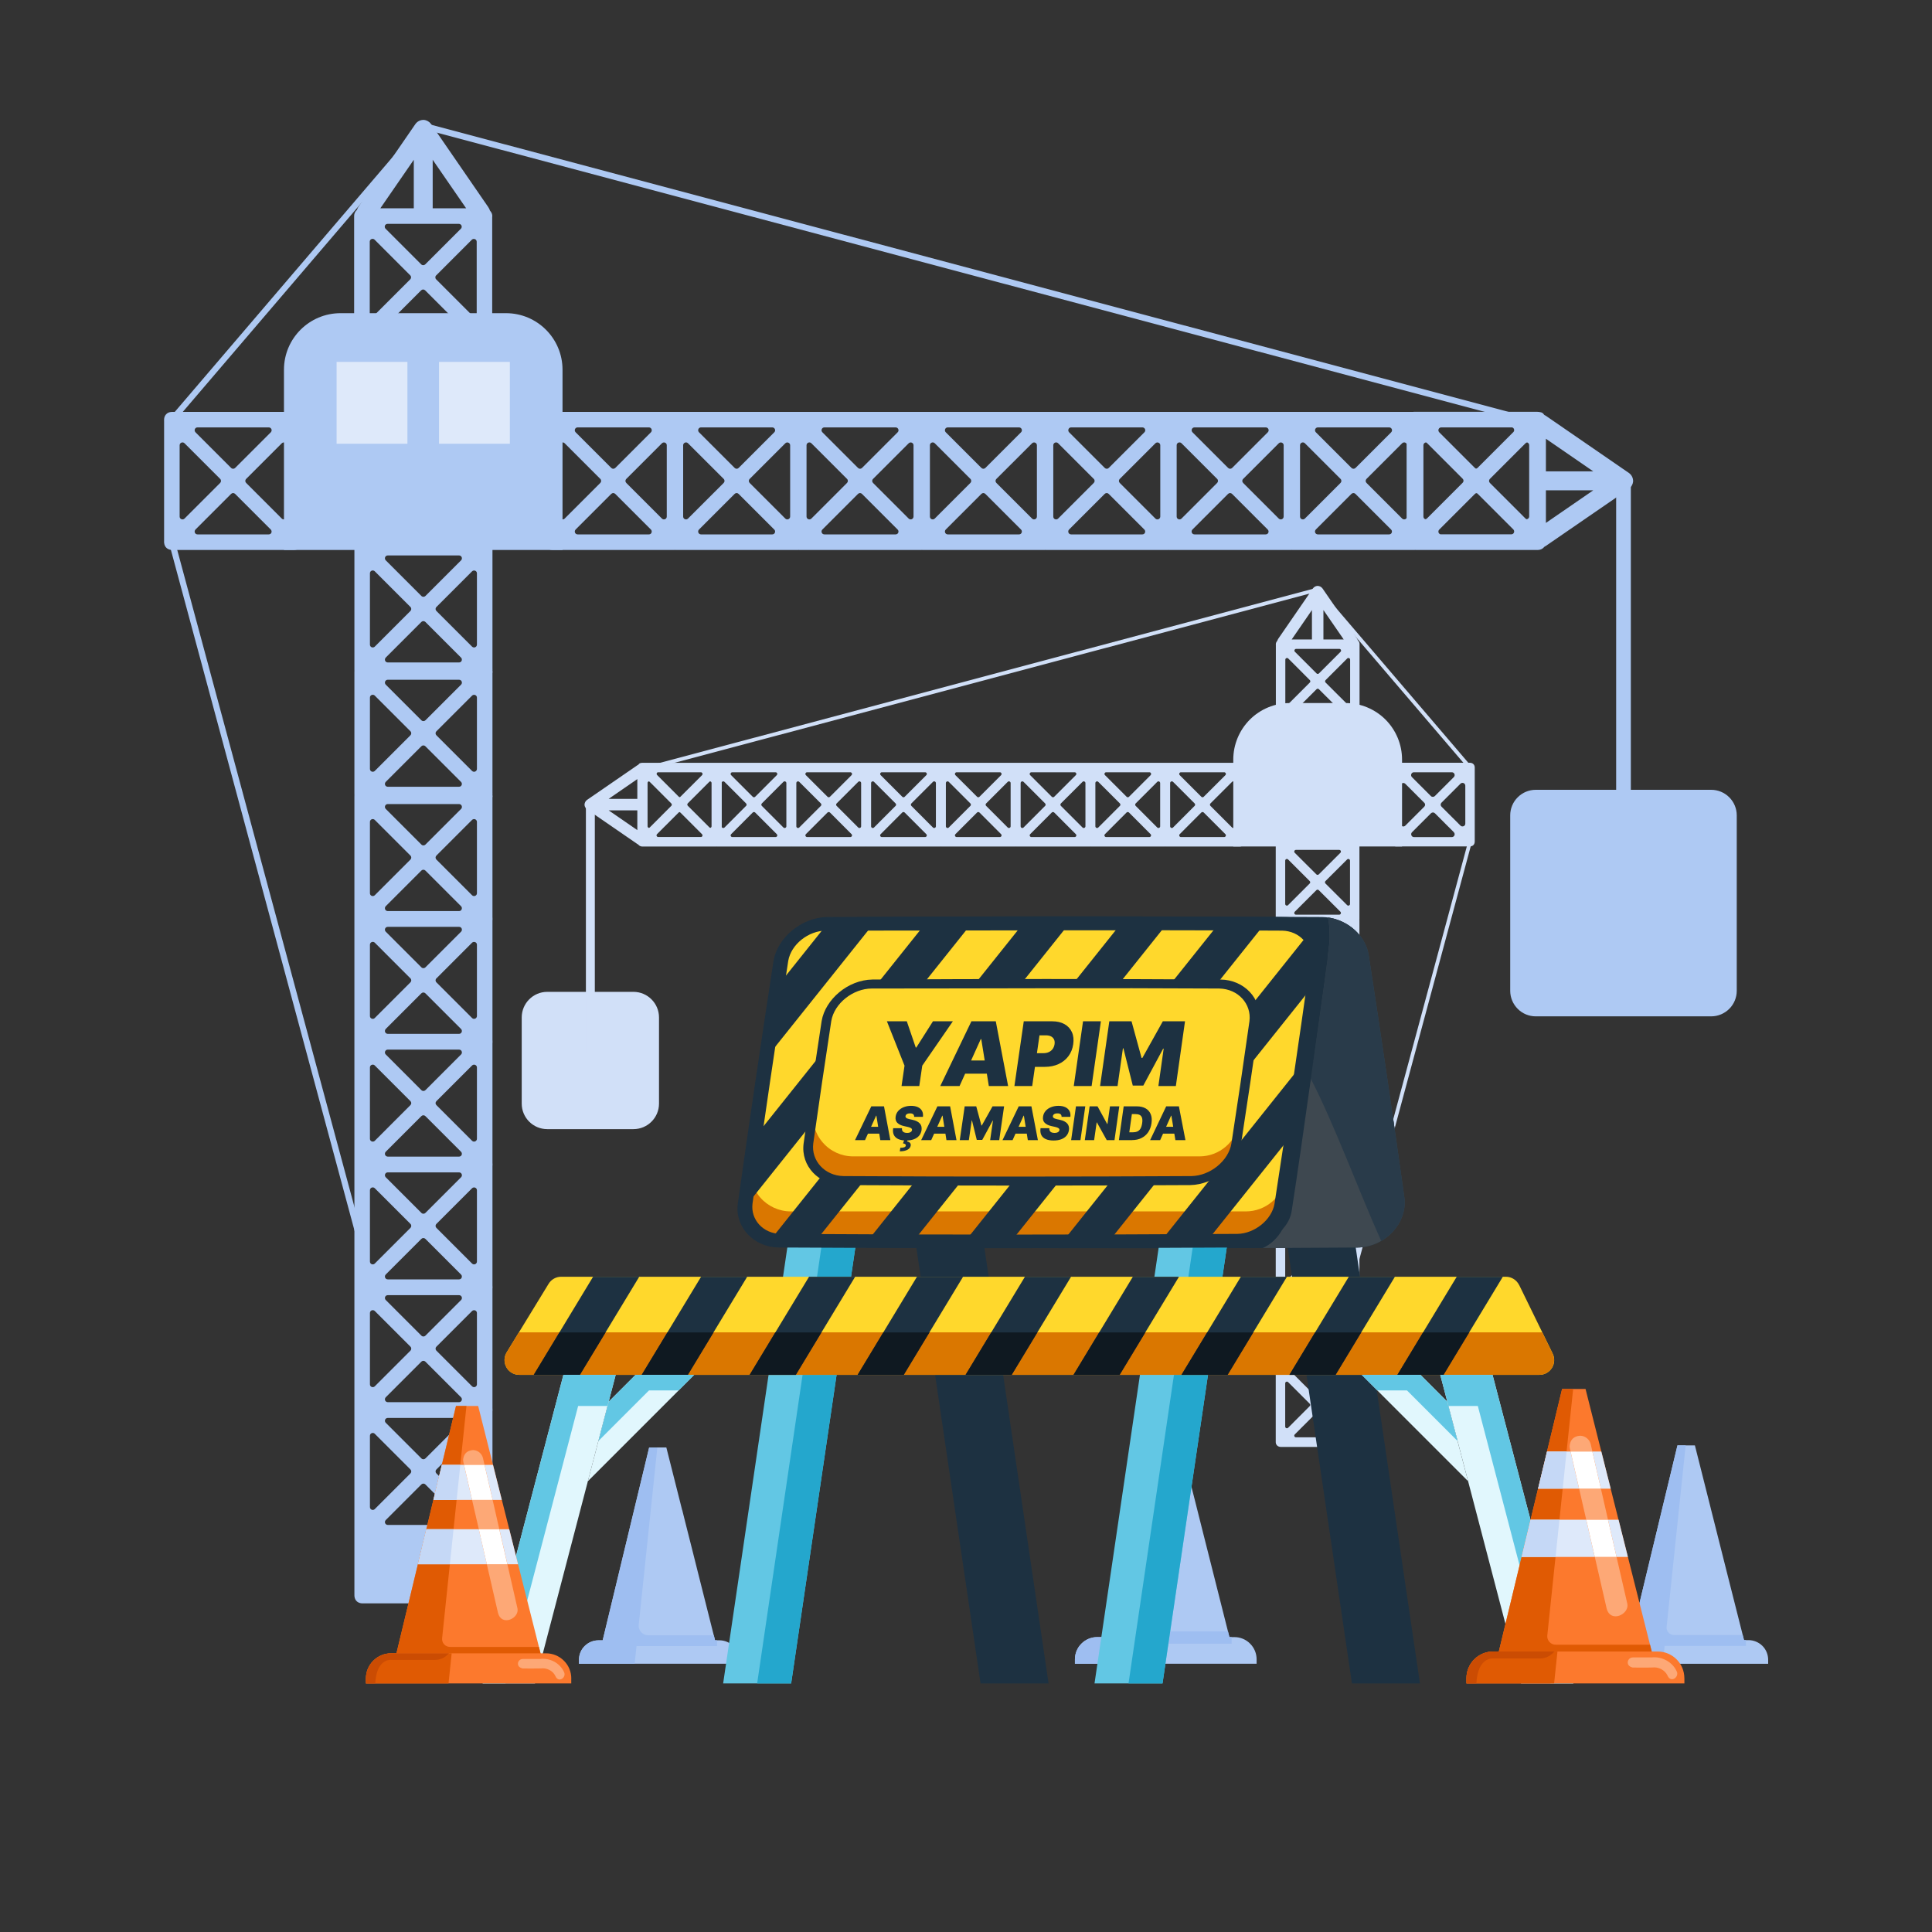 <?xml version="1.0" encoding="UTF-8"?><svg id="Objects" xmlns="http://www.w3.org/2000/svg" viewBox="0 0 500 500"><rect x="0" y="0" width="500" height="500" fill="#333333" stroke="none"/><defs><style>.cls-1{fill:#fff;}.cls-1,.cls-2,.cls-3,.cls-4,.cls-5,.cls-6,.cls-7,.cls-8,.cls-9,.cls-10,.cls-11,.cls-12,.cls-13,.cls-14,.cls-15,.cls-16,.cls-17,.cls-18,.cls-19,.cls-20{stroke-width:0px;}.cls-1,.cls-2,.cls-3,.cls-4,.cls-6,.cls-7,.cls-8,.cls-9,.cls-10,.cls-11,.cls-12,.cls-13,.cls-14,.cls-15,.cls-16,.cls-17,.cls-18,.cls-19,.cls-20{fill-rule:evenodd;}.cls-2{fill:#62c7e4;}.cls-3{fill:#e05a03;}.cls-4,.cls-5{fill:#1d3141;}.cls-6{fill:#0f1921;}.cls-7{fill:#3e4850;}.cls-8{fill:#d1e0f8;}.cls-9{fill:#293b4a;}.cls-10{fill:#aec9f3;}.cls-11{fill:#9ebef1;}.cls-12{fill:#c5d8f6;}.cls-13{fill:#cb4c03;}.cls-14{fill:#da7700;}.cls-15{fill:#e1f7fd;}.cls-16{fill:#24a7cd;}.cls-17{fill:#fc792d;}.cls-18{fill:#dee9fa;}.cls-19{fill:#fda876;}.cls-20{fill:#ffd82c;}</style></defs><path class="cls-10" d="M75.91,106.6h.43c1.04.13,1.11.39,1.38.71.4.47.58,1.04.48,1.62v30.95c.01.15,0,.29,0,.45,0,.06-.01.13-.01.18-.02.32-.07.41-.15.58-.3.73-1.05,1.21-1.85,1.24h-31.71c-1.04-.05-1.88-.64-2-1.85-.02-.14-.03-.27-.01-.41v-31.03c-.02-.14,0-.27,0-.43,0-.51.16-.98.48-1.34.33-.4.83-.65,1.53-.67h31.43ZM50.59,137.05c-.21.21-.27.52-.16.8.11.27.38.45.67.45h18.46c.3,0,.57-.17.68-.45.1-.27.05-.59-.16-.8-2.41-2.41-7.59-7.58-9.23-9.23-.29-.29-.75-.29-1.04,0-1.65,1.65-6.84,6.82-9.23,9.23h0ZM46.49,133.69c0,.3.18.57.46.68.27.11.58.05.8-.16,2.4-2.41,7.58-7.59,9.23-9.23.29-.29.29-.75,0-1.04-1.65-1.65-6.84-6.82-9.23-9.23-.22-.21-.52-.27-.8-.16-.27.11-.46.38-.46.67v18.46h0ZM63.7,123.94c-.29.29-.29.75,0,1.04,1.65,1.64,6.82,6.82,9.23,9.23.21.21.52.27.8.16s.45-.39.45-.68v-18.46c0-.3-.17-.56-.45-.67s-.59-.05-.8.16c-2.41,2.41-7.58,7.58-9.23,9.23h0ZM51.1,110.61c-.3,0-.56.18-.67.46-.11.27-.05.58.16.8,2.41,2.4,7.58,7.58,9.23,9.23.29.29.75.29,1.04,0,1.64-1.65,6.82-6.84,9.23-9.23.21-.22.26-.52.16-.8-.11-.27-.39-.46-.68-.46h-18.46Z"/><path class="cls-10" d="M91.73,173.65v-.03c-.02-.14-.02-.27-.01-.41v-31.03c-.01-.15,0-.27,0-.43,0-.51.17-.98.48-1.34.33-.4.83-.65,1.53-.67h31.87c1.04.13,1.1.39,1.37.71.4.47.58,1.04.48,1.62v30.95c.02.15,0,.29,0,.45v.1c.05.22.05.45,0,.67v30.95c.02.15,0,.29,0,.45v.11c.05.22.05.43,0,.66v30.96c.01.07.01.14.01.21.02.19.02.4-.01.6v30.96c.01.07.01.14.01.21.02.21.02.4-.01.6v30.96c.01.07.01.14.01.22.02.19.02.4-.01.6v30.95c.01.08.01.15.01.22.02.19.02.4-.01.6v30.96c.01.07.01.14.01.21.02.21.02.4-.01.6v47.24c.02.15,0,.29,0,.43,0,.07,0,.13-.01.19-.02.32-.07.4-.14.58-.31.73-1.05,1.21-1.86,1.24h-31.71c-1.04-.05-1.88-.64-2-1.85-.02-.14-.02-.27-.01-.41v-47.31c-.01-.14,0-.27,0-.42-.01-.1-.01-.22,0-.33v-31.02c-.01-.15,0-.27,0-.42-.01-.11-.01-.22,0-.33v-31.03c-.01-.14,0-.26,0-.42-.01-.1-.01-.22,0-.32v-31.03c-.01-.14,0-.27,0-.42-.01-.1-.01-.22,0-.33v-31.02c-.01-.15,0-.27,0-.42-.01-.11-.01-.22,0-.33v-31.03c-.01-.14,0-.27,0-.43,0-.09.01-.17.01-.26v-.03c-.02-.14-.02-.27-.01-.41v-31.03c-.01-.14,0-.27,0-.43,0-.09.01-.17.01-.26h0ZM99.83,393.4c-.21.21-.27.52-.16.79.11.27.39.46.68.46h18.46c.3,0,.56-.18.67-.46.11-.26.05-.58-.16-.79-2.41-2.41-7.58-7.59-9.23-9.23-.29-.29-.75-.29-1.04,0-1.64,1.64-6.82,6.82-9.23,9.23h0ZM112.94,380.29c-.29.29-.29.74,0,1.03,1.65,1.65,6.84,6.84,9.23,9.23.22.22.52.27.8.16.27-.11.46-.38.46-.67v-18.46c0-.3-.18-.56-.46-.67-.27-.11-.58-.06-.8.16-2.4,2.4-7.58,7.58-9.23,9.23h0ZM95.74,390.04c0,.3.17.56.45.67.27.11.59.06.8-.16,2.41-2.4,7.58-7.58,9.23-9.23.29-.29.29-.74,0-1.03-1.65-1.65-6.82-6.84-9.23-9.23-.21-.22-.52-.27-.8-.16s-.45.38-.45.67v18.46h0ZM100.35,366.96c-.3,0-.57.18-.68.46-.11.26-.05.58.16.79,2.41,2.41,7.59,7.59,9.23,9.23.29.29.75.29,1.04,0,1.65-1.64,6.82-6.82,9.23-9.23.21-.21.27-.52.16-.79-.11-.27-.38-.46-.67-.46h-18.46ZM99.83,361.62c-.21.22-.27.52-.16.8.11.27.39.46.68.46h18.46c.3,0,.56-.18.67-.46.11-.27.05-.58-.16-.8-2.41-2.4-7.58-7.58-9.23-9.23-.29-.29-.75-.29-1.04,0-1.64,1.65-6.82,6.84-9.23,9.23h0ZM112.94,348.51c-.29.29-.29.75,0,1.04,1.65,1.65,6.84,6.82,9.23,9.23.22.21.52.27.8.16.27-.11.46-.38.46-.67v-18.46c0-.3-.18-.57-.46-.68-.27-.1-.58-.05-.8.16-2.4,2.41-7.58,7.59-9.23,9.23h0ZM95.74,358.27c0,.3.17.56.45.67s.59.05.8-.16c2.41-2.41,7.58-7.58,9.23-9.23.29-.29.29-.75,0-1.04-1.65-1.64-6.82-6.82-9.23-9.23-.21-.21-.52-.26-.8-.16-.27.11-.45.39-.45.68v18.46h0ZM100.35,335.19c-.3,0-.57.17-.68.45-.11.27-.05.59.16.8,2.41,2.41,7.59,7.58,9.23,9.23.29.29.75.29,1.04,0,1.65-1.65,6.82-6.82,9.23-9.23.21-.21.27-.52.16-.8-.11-.27-.38-.45-.67-.45h-18.46ZM99.83,329.85c-.21.21-.27.52-.16.8s.39.45.68.45h18.46c.3,0,.56-.17.67-.45s.05-.59-.16-.8c-2.41-2.41-7.58-7.58-9.23-9.23-.29-.29-.75-.29-1.04,0-1.64,1.65-6.82,6.82-9.23,9.23h0ZM112.94,316.74c-.29.29-.29.75,0,1.04,1.65,1.64,6.84,6.82,9.23,9.23.22.21.52.27.8.16.27-.11.46-.39.46-.68v-18.46c0-.3-.18-.56-.46-.67-.27-.11-.58-.05-.8.16-2.4,2.41-7.58,7.58-9.23,9.23h0ZM95.74,326.49c0,.3.17.57.45.68.27.11.59.05.8-.16,2.41-2.41,7.58-7.59,9.23-9.23.29-.29.29-.75,0-1.04-1.65-1.65-6.82-6.82-9.23-9.23-.21-.21-.52-.27-.8-.16-.27.11-.45.38-.45.67v18.46h0ZM100.35,303.41c-.3,0-.57.18-.68.46-.11.27-.05.58.16.8,2.41,2.4,7.59,7.58,9.23,9.23.29.29.75.29,1.04,0,1.65-1.65,6.82-6.84,9.23-9.23.21-.22.27-.52.16-.8-.11-.27-.38-.46-.67-.46h-18.46ZM99.83,298.08c-.21.21-.27.52-.16.8.11.26.39.45.68.45h18.46c.3,0,.56-.18.67-.45.11-.27.05-.59-.16-.8-2.41-2.41-7.58-7.59-9.23-9.23-.29-.29-.75-.29-1.04,0-1.64,1.64-6.82,6.82-9.23,9.23h0ZM112.94,284.97c-.29.29-.29.74,0,1.03,1.65,1.65,6.84,6.84,9.23,9.23.22.22.52.27.8.16.27-.11.46-.38.46-.67v-18.46c0-.3-.18-.56-.46-.67-.27-.11-.58-.06-.8.16-2.4,2.4-7.58,7.58-9.23,9.23h0ZM95.74,294.72c0,.3.17.56.45.67.27.11.59.06.8-.15,2.41-2.41,7.58-7.59,9.23-9.24.29-.29.29-.74,0-1.03-1.65-1.65-6.82-6.84-9.23-9.23-.21-.22-.52-.27-.8-.16s-.45.38-.45.67v18.46h0ZM100.35,271.64c-.3,0-.57.18-.68.46s-.05.58.16.79c2.41,2.41,7.59,7.59,9.23,9.24.29.29.75.29,1.04,0,1.65-1.65,6.82-6.84,9.23-9.24.21-.21.27-.51.16-.79s-.38-.46-.67-.46h-18.46ZM99.83,266.3c-.21.22-.27.52-.16.8.11.27.39.46.68.46h18.46c.3,0,.56-.18.67-.46.11-.27.05-.58-.16-.8-2.41-2.4-7.58-7.58-9.23-9.23-.29-.29-.75-.29-1.04,0-1.64,1.65-6.82,6.84-9.23,9.23h0ZM112.94,253.2c-.29.27-.29.74,0,1.03,1.65,1.65,6.84,6.84,9.23,9.23.22.22.52.27.8.16.27-.11.46-.38.46-.67v-18.46c0-.3-.18-.57-.46-.67-.27-.11-.58-.06-.8.15-2.4,2.41-7.58,7.59-9.23,9.24h0ZM95.74,262.95c0,.3.17.56.45.67s.59.06.8-.16c2.41-2.4,7.58-7.58,9.23-9.23.29-.29.29-.75,0-1.03-1.65-1.65-6.82-6.84-9.23-9.24-.21-.21-.52-.26-.8-.15-.27.1-.45.38-.45.67v18.46h0ZM100.35,239.87c-.3,0-.57.17-.68.45s-.05.59.16.8c2.41,2.41,7.59,7.59,9.23,9.23.29.29.75.29,1.04,0,1.65-1.64,6.82-6.82,9.23-9.23.21-.21.27-.52.16-.8s-.38-.45-.67-.45h-18.46ZM99.83,234.53c-.21.21-.27.52-.16.8s.39.46.68.46h18.46c.3,0,.56-.18.67-.46s.05-.59-.16-.8c-2.41-2.4-7.58-7.58-9.23-9.23-.29-.29-.75-.29-1.04,0-1.64,1.65-6.82,6.84-9.23,9.23h0ZM112.94,221.42c-.29.29-.29.75,0,1.04,1.65,1.65,6.84,6.82,9.23,9.23.22.21.52.27.8.16.27-.11.46-.39.46-.67v-18.48c0-.29-.18-.56-.46-.67-.27-.11-.58-.05-.8.16-2.4,2.41-7.58,7.59-9.23,9.23h0ZM95.74,231.18c0,.29.17.56.45.67.27.11.59.05.8-.16,2.41-2.41,7.58-7.58,9.23-9.23.29-.29.29-.75,0-1.04-1.65-1.64-6.82-6.82-9.23-9.23-.21-.21-.52-.27-.8-.16s-.45.39-.45.67v18.48h0ZM100.35,208.09c-.3,0-.57.18-.68.46-.11.27-.05.59.16.8,2.41,2.41,7.59,7.58,9.23,9.23.29.29.75.29,1.04,0,1.65-1.65,6.82-6.82,9.23-9.23.21-.21.27-.52.16-.8-.11-.27-.38-.46-.67-.46h-18.46ZM99.83,202.36c-.21.21-.27.52-.16.8s.39.45.68.45h18.46c.3,0,.56-.17.67-.45s.05-.59-.16-.8c-2.41-2.41-7.58-7.58-9.23-9.23-.29-.29-.75-.29-1.04,0-1.64,1.65-6.82,6.82-9.23,9.23h0ZM112.94,189.25c-.29.29-.29.75,0,1.04,1.65,1.64,6.84,6.82,9.23,9.23.22.21.52.27.8.16.27-.11.46-.39.46-.68v-18.46c0-.3-.18-.56-.46-.67-.27-.11-.58-.05-.8.16-2.4,2.41-7.58,7.58-9.23,9.23h0ZM95.74,199c0,.3.17.57.45.68s.59.05.8-.16c2.41-2.41,7.58-7.59,9.23-9.23.29-.29.29-.75,0-1.04-1.65-1.65-6.82-6.82-9.23-9.23-.21-.21-.52-.27-.8-.16s-.45.38-.45.67v18.46h0ZM100.35,175.92c-.3,0-.57.18-.68.46-.11.27-.05.58.16.8,2.41,2.4,7.59,7.58,9.23,9.23.29.29.75.29,1.04,0,1.65-1.65,6.82-6.84,9.23-9.23.21-.22.27-.52.16-.8-.11-.27-.38-.46-.67-.46h-18.46ZM99.83,170.19c-.21.21-.27.52-.16.8.11.27.39.45.68.45h18.46c.3,0,.56-.17.67-.45.11-.27.05-.59-.16-.8-2.41-2.41-7.58-7.58-9.23-9.23-.29-.29-.75-.29-1.04,0-1.64,1.65-6.82,6.82-9.23,9.23h0ZM112.94,157.08c-.29.29-.29.75,0,1.04,1.65,1.64,6.84,6.82,9.23,9.23.22.21.52.27.8.16.27-.11.46-.39.46-.68v-18.46c0-.3-.18-.56-.46-.67-.27-.11-.58-.05-.8.16-2.4,2.41-7.58,7.58-9.23,9.23h0ZM95.74,166.83c0,.3.17.57.45.68.27.1.59.05.8-.16,2.41-2.41,7.58-7.59,9.23-9.23.29-.29.29-.75,0-1.04-1.65-1.65-6.82-6.82-9.23-9.23-.21-.21-.52-.27-.8-.16s-.45.38-.45.67v18.46h0ZM100.35,143.75c-.3,0-.57.18-.68.46-.11.27-.05.58.16.8,2.41,2.4,7.59,7.58,9.23,9.23.29.29.75.29,1.04,0,1.65-1.65,6.82-6.84,9.23-9.23.21-.22.27-.52.16-.8-.11-.27-.38-.46-.67-.46h-18.46Z"/><path class="cls-10" d="M145.58,95.69c0-8.09-6.55-14.64-14.63-14.64h-42.82c-8.08,0-14.64,6.55-14.64,14.64v46.64h72.09v-46.64h0Z"/><path class="cls-18" d="M105.44,93.66v21.18h-18.33v-21.18h18.33ZM131.95,93.66v21.18h-18.33v-21.18h18.33Z"/><path class="cls-10" d="M92.37,54.36c.07-.26.17-.51.33-.75l14.82-21.53c.5-.68,1.29-1.08,2.18-1.05.74.07,1.42.46,1.85,1.05l14.82,21.53c.23.34.35.63.42.87.03.05.07.09.11.14.4.47.59,1.04.48,1.62v30.96c.02.15,0,.27,0,.43,0,.07,0,.13-.01.18-.02.33-.07.41-.14.59-.31.73-1.05,1.21-1.86,1.23h-31.71c-1.04-.03-1.88-.63-2-1.84-.02-.14-.02-.27-.01-.42v-31.02c-.01-.15,0-.29,0-.43,0-.51.17-.98.48-1.35.07-.08.15-.15.23-.22h0ZM99.77,84.37c-.21.22-.26.52-.16.8.11.27.39.46.68.46h18.46c.3,0,.56-.18.67-.46.11-.27.05-.58-.16-.8-2.41-2.4-7.58-7.58-9.23-9.23-.29-.29-.75-.29-1.04,0-1.64,1.65-6.82,6.84-9.23,9.23h0ZM112.88,71.27c-.29.27-.29.74,0,1.03,1.65,1.65,6.84,6.84,9.23,9.23.22.22.52.27.8.16s.46-.38.46-.67v-18.46c0-.3-.18-.57-.46-.67-.27-.11-.58-.06-.8.15-2.4,2.41-7.58,7.59-9.23,9.24h0ZM95.69,81.01c0,.3.17.56.45.67.27.11.59.06.8-.16,2.41-2.4,7.58-7.58,9.23-9.23.29-.29.29-.75,0-1.03-1.65-1.65-6.82-6.84-9.23-9.24-.21-.21-.52-.26-.8-.15-.27.1-.45.38-.45.67v18.46h0ZM100.3,57.94c-.3,0-.57.17-.68.45-.1.27-.05.59.16.8,2.41,2.41,7.59,7.59,9.23,9.23.29.29.75.29,1.04,0,1.65-1.64,6.82-6.82,9.23-9.23.21-.21.27-.52.16-.8-.11-.27-.38-.45-.67-.45h-18.46ZM98.43,53.91h8.66v-12.56l-8.66,12.56h0ZM111.98,53.91h8.66l-8.66-12.56v12.56h0Z"/><path class="cls-10" d="M365.73,106.6c.06-.01.1-.01.15-.02.14-.02.27-.02.41-.01h31.03c.15-.01.27,0,.43,0,.14,0,.26.01.39.03h.09c1.04.13,1.1.39,1.37.71.02.02.05.06.07.08.14.06.27.14.4.22l21.53,14.82c.68.5,1.08,1.29,1.05,2.19-.07.73-.46,1.4-1.05,1.85l-21.53,14.81c-.14.09-.26.17-.39.23-.37.49-.97.8-1.61.82h-31.71s-.07,0-.11-.01c-.03.01-.07.01-.1.01h-31.71s-.07,0-.11-.01c-.03.01-.07.01-.1.01h-31.7s-.08,0-.13-.01c-.03.01-.07.01-.1.01h-31.7s-.08,0-.11-.01c-.05.01-.08.01-.11.01h-31.7s-.08,0-.11-.01c-.05.01-.08.01-.11.01h-31.7s-.08,0-.11-.01c-.03.01-.08.01-.11.01h-31.7s-.08,0-.11-.01c-.03.01-.07.01-.11.01h-31.7c-1.05-.05-1.88-.64-2-1.85-.02-.14-.03-.27-.01-.41v-31.03c-.02-.14,0-.27,0-.43,0-.51.16-.98.47-1.34.33-.4.84-.65,1.54-.67h222.87ZM244.76,137.05c-.22.21-.27.52-.16.8.11.27.38.45.67.45h18.46c.3,0,.56-.17.67-.45.11-.27.06-.59-.16-.8-2.4-2.41-7.58-7.58-9.23-9.23-.29-.29-.74-.29-1.03,0-1.65,1.65-6.84,6.82-9.23,9.23h0ZM276.67,137.05c-.21.21-.26.52-.15.8.1.27.38.45.67.45h18.46c.3,0,.56-.17.67-.45.11-.27.05-.59-.16-.8-2.4-2.41-7.58-7.58-9.23-9.23-.29-.29-.74-.29-1.04,0-1.64,1.65-6.82,6.82-9.23,9.23h0ZM148.97,137.05c-.22.21-.27.52-.16.8.11.27.38.45.67.45h18.46c.3,0,.57-.17.67-.45.11-.27.06-.59-.15-.8-2.41-2.41-7.59-7.58-9.23-9.23-.3-.29-.75-.29-1.04,0-1.65,1.65-6.84,6.82-9.23,9.23h0ZM212.83,137.05c-.22.21-.27.52-.16.8.11.27.38.45.67.45h18.46c.3,0,.56-.17.67-.45.11-.27.06-.59-.16-.8-2.4-2.41-7.58-7.58-9.23-9.23-.29-.29-.74-.29-1.03,0-1.65,1.65-6.84,6.82-9.23,9.23h0ZM308.6,137.05c-.21.21-.26.52-.16.8.11.27.39.45.68.45h18.46c.3,0,.56-.17.67-.45.11-.27.05-.59-.16-.8-2.4-2.41-7.58-7.58-9.23-9.23-.29-.29-.75-.29-1.04,0-1.64,1.65-6.82,6.82-9.23,9.23h0ZM340.53,137.05c-.21.21-.27.52-.16.8.11.27.39.45.68.45h18.46c.3,0,.56-.17.67-.45.11-.27.05-.59-.16-.8-2.41-2.41-7.58-7.58-9.23-9.23-.29-.29-.75-.29-1.04,0-1.64,1.65-6.82,6.82-9.23,9.23h0ZM180.9,137.05c-.22.21-.27.52-.16.8.11.27.38.45.67.45h18.46c.3,0,.56-.17.67-.45.11-.27.06-.59-.16-.8-2.4-2.41-7.58-7.58-9.23-9.23-.29-.29-.74-.29-1.03,0-1.65,1.65-6.84,6.82-9.23,9.23h0ZM382.13,127.62c-.16.01-.31.08-.43.21-1.64,1.65-6.82,6.82-9.23,9.23-.21.21-.27.52-.16.8.09.21.26.35.47.42h18.36c.3,0,.56-.18.67-.46.11-.27.06-.58-.16-.8l-9.23-9.23c-.08-.08-.18-.14-.29-.17h0ZM400.08,126.89v8.44l12.26-8.44h-12.26ZM364.03,114.87c-.07-.14-.19-.25-.35-.32-.27-.11-.58-.05-.8.16-2.4,2.41-7.58,7.58-9.23,9.23-.29.29-.29.75,0,1.04,1.65,1.64,6.84,6.82,9.23,9.23.22.21.52.27.8.16.16-.07.29-.18.35-.32v-19.18h0ZM257.86,123.94c-.29.29-.29.75,0,1.04,1.65,1.64,6.84,6.82,9.24,9.23.21.21.51.27.79.16s.46-.39.46-.68v-18.46c0-.3-.18-.56-.46-.67s-.58-.05-.79.16c-2.41,2.41-7.59,7.58-9.24,9.23h0ZM194.01,123.94c-.29.29-.29.75,0,1.04,1.64,1.64,6.82,6.82,9.23,9.23.21.21.52.27.79.16.27-.11.46-.39.46-.68v-18.46c0-.3-.18-.56-.46-.67-.26-.11-.58-.05-.79.16-2.41,2.41-7.59,7.58-9.23,9.23h0ZM225.94,123.94c-.29.29-.29.75,0,1.04,1.64,1.64,6.82,6.82,9.23,9.23.21.21.52.27.79.16.27-.11.46-.39.46-.68v-18.46c0-.3-.18-.56-.46-.67-.26-.11-.58-.05-.79.16-2.41,2.41-7.59,7.58-9.23,9.23h0ZM162.08,123.94c-.29.29-.29.75,0,1.04,1.64,1.64,6.82,6.82,9.23,9.23.21.21.52.27.8.16.27-.11.45-.39.45-.68v-18.46c0-.3-.17-.56-.45-.67-.27-.11-.59-.05-.8.16-2.41,2.41-7.59,7.58-9.23,9.23h0ZM289.79,123.94c-.29.29-.29.75,0,1.04,1.65,1.64,6.84,6.82,9.23,9.23.22.21.52.27.8.16.27-.11.46-.39.46-.68v-18.46c0-.3-.18-.56-.46-.67-.27-.11-.58-.05-.8.16-2.4,2.41-7.58,7.58-9.23,9.23h0ZM321.72,123.94c-.29.29-.29.75,0,1.04,1.65,1.64,6.84,6.82,9.23,9.23.22.21.52.27.8.16.27-.11.46-.39.46-.68v-18.46c0-.3-.18-.56-.46-.67-.27-.11-.58-.05-.8.16-2.4,2.41-7.58,7.58-9.23,9.23h0ZM272.59,133.69c0,.3.17.57.45.68.27.11.59.05.8-.16,2.41-2.41,7.59-7.59,9.23-9.23.29-.29.29-.75,0-1.04-1.64-1.65-6.82-6.82-9.23-9.23-.21-.21-.52-.27-.8-.16-.27.11-.45.38-.45.67v18.46h0ZM144.87,133.69c0,.3.18.57.46.68.27.11.58.05.8-.16,2.4-2.41,7.58-7.59,9.23-9.23.29-.29.29-.75,0-1.04-1.65-1.65-6.84-6.82-9.23-9.23-.22-.21-.52-.27-.8-.16-.27.11-.46.38-.46.67v18.46h0ZM240.66,133.69c0,.3.18.57.45.68.27.11.59.05.8-.16l9.23-9.23c.29-.29.29-.75,0-1.04-1.64-1.65-6.82-6.82-9.23-9.23-.21-.21-.52-.27-.8-.16-.26.11-.45.38-.45.67v18.46h0ZM336.45,133.69c0,.3.17.57.45.68.27.11.59.05.8-.16,2.41-2.41,7.58-7.59,9.23-9.23.29-.29.29-.75,0-1.04-1.65-1.65-6.82-6.82-9.23-9.23-.21-.21-.52-.27-.8-.16-.27.11-.45.38-.45.67v18.46h0ZM176.8,133.69c0,.3.18.57.46.68.27.11.58.05.79-.16,2.41-2.41,7.59-7.59,9.24-9.23.29-.29.29-.75,0-1.04-1.65-1.65-6.84-6.82-9.24-9.23-.21-.21-.51-.27-.79-.16-.27.11-.46.38-.46.67v18.46h0ZM208.73,133.69c0,.3.18.57.46.68.26.11.58.05.79-.16,2.41-2.41,7.59-7.59,9.23-9.23.29-.29.29-.75,0-1.04-1.64-1.65-6.82-6.82-9.23-9.23-.21-.21-.52-.27-.79-.16-.27.11-.46.38-.46.67v18.46h0ZM304.52,133.69c0,.3.17.57.45.68s.59.05.8-.16c2.41-2.41,7.59-7.59,9.23-9.23.29-.29.29-.75,0-1.04-1.64-1.65-6.82-6.82-9.23-9.23-.21-.21-.52-.27-.8-.16s-.45.38-.45.67v18.46h0ZM369.02,114.5c-.07,0-.13.02-.19.05-.27.11-.45.38-.45.67v18.46c0,.3.17.57.45.68.02,0,.03.01.06.01.16-.01.31-.09.42-.21,2.41-2.4,7.59-7.58,9.23-9.23.29-.29.29-.74,0-1.03-1.64-1.65-6.82-6.84-9.23-9.24-.08-.08-.18-.14-.29-.17h0ZM395.24,114.5c-.16.02-.32.09-.43.21-2.4,2.41-7.58,7.58-9.23,9.23-.29.29-.29.75,0,1.04,1.65,1.64,6.84,6.82,9.23,9.23.09.08.18.14.3.17.07,0,.13-.02.18-.05.27-.11.46-.38.46-.67v-18.46c0-.3-.18-.56-.46-.67-.01-.01-.03-.02-.05-.02h0ZM400.08,113.55v8.44h12.26l-12.26-8.44h0ZM149.48,110.61c-.3,0-.56.18-.67.46-.11.27-.06.58.16.8,2.4,2.4,7.58,7.58,9.23,9.23.29.29.74.29,1.04,0,1.64-1.65,6.82-6.84,9.23-9.23.21-.22.26-.52.15-.8-.1-.27-.38-.46-.67-.46h-18.46ZM341.06,110.61c-.3,0-.57.18-.68.46-.11.27-.05.58.16.8,2.41,2.4,7.59,7.58,9.23,9.23.29.29.75.29,1.04,0,1.65-1.65,6.82-6.84,9.23-9.23.21-.22.27-.52.16-.8-.11-.27-.38-.46-.67-.46h-18.46ZM181.41,110.61c-.3,0-.56.18-.67.46-.11.27-.06.58.16.8,2.4,2.4,7.58,7.58,9.23,9.23.29.29.74.29,1.03,0,1.65-1.65,6.84-6.84,9.23-9.23.22-.22.27-.52.16-.8-.11-.27-.38-.46-.67-.46h-18.46ZM245.27,110.61c-.3,0-.57.18-.67.46-.11.27-.06.58.16.8l9.23,9.23c.29.29.74.29,1.03,0,1.65-1.65,6.84-6.84,9.23-9.23.22-.22.27-.52.16-.8-.11-.27-.38-.46-.67-.46h-18.46ZM213.34,110.61c-.3,0-.56.18-.67.46-.11.27-.06.58.16.8,2.4,2.4,7.58,7.58,9.23,9.23.29.29.74.29,1.03,0,1.65-1.65,6.84-6.84,9.23-9.23.22-.22.27-.52.16-.8-.11-.27-.38-.46-.67-.46h-18.46ZM277.2,110.61c-.3,0-.57.18-.67.46-.11.27-.06.58.15.8,2.41,2.4,7.59,7.58,9.23,9.23.3.29.75.29,1.04,0,1.65-1.65,6.84-6.84,9.23-9.23.21-.22.27-.52.16-.8-.11-.27-.38-.46-.67-.46h-18.46ZM309.13,110.61c-.3,0-.57.18-.68.46-.1.27-.05.58.16.8,2.41,2.4,7.59,7.58,9.23,9.23.3.29.75.29,1.04,0,1.65-1.65,6.84-6.84,9.23-9.23.21-.22.27-.52.16-.8-.11-.27-.38-.46-.67-.46h-18.46ZM391.34,110.61h-18.36c-.29,0-.56.18-.67.46-.11.27-.05.58.16.8,2.41,2.4,7.59,7.58,9.23,9.23.09.08.18.15.3.18.16-.02.31-.09.42-.22,1.65-1.64,6.84-6.82,9.23-9.23.22-.21.27-.52.16-.8-.08-.21-.26-.35-.47-.42h0Z"/><path class="cls-10" d="M109.75,31.79l289.14,77.06s.63-.08.56.97l-.37.48-.6.08L109.81,33.46,45.14,109.13v30.49l50.45,187.06s.18.31-.27.84l-.59.15-.52-.3-.14-.27-50.48-187.16-.02-.21v-30.9l.19-.51L108.94,32.06c.26-.22.09-.31.81-.26h0Z"/><path class="cls-10" d="M449.47,211.01c0-1.75-.7-3.43-1.94-4.67-1.24-1.24-2.92-1.94-4.68-1.94h-45.4c-1.76,0-3.43.7-4.67,1.94-1.24,1.23-1.94,2.92-1.94,4.67v45.4c0,1.76.7,3.43,1.94,4.68,1.23,1.24,2.91,1.94,4.67,1.94h45.4c1.76,0,3.43-.7,4.68-1.94,1.24-1.24,1.94-2.92,1.94-4.68v-45.4h0Z"/><path class="cls-10" d="M422.06,230.7h-3.8v-106.24h3.8v106.24h0Z"/><path class="cls-8" d="M361.39,197.42h-.26c-.63.08-.67.24-.83.43-.24.29-.35.63-.3.98v18.76c-.01.08,0,.16,0,.26,0,.03.01.07.01.11.01.19.05.24.09.35.18.43.63.73,1.12.74h19.22c.63-.02,1.14-.38,1.21-1.11.01-.09.02-.17.01-.25v-18.81c.01-.09,0-.17,0-.26,0-.31-.1-.59-.29-.81-.21-.24-.51-.39-.94-.41h-19.05ZM376.25,215.39c.21.21.27.51.16.79s-.39.46-.67.46h-9.8c-.3,0-.57-.18-.67-.46-.11-.27-.06-.58.15-.79,1.48-1.48,3.86-3.86,4.91-4.91.29-.29.74-.29,1.03,0,1.05,1.05,3.43,3.42,4.91,4.91h0ZM379.22,213.15c0,.3-.17.57-.45.67-.27.11-.59.06-.8-.16-1.47-1.47-3.86-3.85-4.91-4.9-.29-.29-.29-.74,0-1.03,1.05-1.05,3.43-3.43,4.91-4.91.21-.21.52-.27.8-.16.27.11.45.39.45.68v9.79h0ZM368.6,207.74c.29.29.29.74,0,1.03-1.05,1.05-3.42,3.42-4.91,4.91-.21.21-.51.26-.79.15-.27-.1-.46-.38-.46-.67v-9.79c0-.3.18-.57.46-.68.27-.11.58-.05.79.16,1.48,1.47,3.86,3.86,4.91,4.91h0ZM375.73,199.86c.3,0,.57.17.68.45.11.27.05.59-.16.8l-4.91,4.91c-.29.27-.74.29-1.03,0-1.05-1.05-3.42-3.43-4.91-4.91-.21-.21-.26-.52-.15-.8.1-.27.38-.45.67-.45h9.79Z"/><path class="cls-8" d="M351.81,238.06v-.02c.01-.08.01-.16.01-.25v-18.79c.01-.09,0-.17,0-.26,0-.31-.1-.59-.3-.81-.19-.24-.5-.4-.92-.41h-19.31c-.63.08-.67.24-.83.42-.24.29-.35.64-.3.98v18.76c-.01.09,0,.17,0,.27v.07c-.02.13-.02.26,0,.4v18.76c-.01.08,0,.16,0,.26v.07c-.02.13-.02.26,0,.4v18.89c-.02.13-.02.25,0,.37v18.9c-.02.11-.02.24,0,.37v18.89c-.02.11-.02.24,0,.37v18.89c-.02.13-.02.25,0,.37v18.9c-.02.11-.02.24,0,.37v18.76c-.01.08,0,.16,0,.26,0,.03,0,.07.01.11.01.19.05.24.08.35.19.45.64.73,1.13.75h19.22c.63-.03,1.14-.39,1.21-1.12.01-.09.01-.17.01-.25v-18.81c.01-.08,0-.16,0-.25v-19c.01-.09,0-.16,0-.26v-18.99c.01-.09,0-.17,0-.26v-19c.01-.08,0-.16,0-.25v-19c.01-.09,0-.16,0-.25v-19c.01-.09,0-.17,0-.26,0-.06-.01-.11-.01-.16v-.02c.01-.08.01-.17.01-.25v-18.81c.01-.08,0-.16,0-.26,0-.06-.01-.1-.01-.16h0ZM346.9,371.23c.13.13.16.32.09.48-.07.17-.23.27-.41.27h-11.18c-.18,0-.34-.1-.41-.27-.07-.16-.03-.35.09-.48,1.46-1.46,4.6-4.6,5.6-5.6.17-.17.45-.17.62,0,1,1,4.14,4.14,5.6,5.6h0ZM338.95,363.28c.18.18.18.46,0,.63-.99,1-4.13,4.14-5.59,5.6-.13.13-.32.16-.48.09-.17-.07-.27-.23-.27-.41v-11.18c0-.18.1-.34.27-.41.16-.07.35-.03.48.09,1.46,1.46,4.6,4.6,5.59,5.59h0ZM349.38,369.19c0,.18-.1.34-.27.41-.16.07-.35.03-.48-.09-1.46-1.46-4.6-4.6-5.6-5.6-.17-.17-.17-.45,0-.63,1-.99,4.14-4.13,5.6-5.59.13-.13.32-.16.48-.09.17.07.27.23.27.41v11.18h0ZM346.58,355.21c.18,0,.34.1.41.27.07.16.03.35-.09.48-1.46,1.46-4.6,4.6-5.6,5.59-.17.18-.45.18-.62,0-1-.99-4.14-4.13-5.6-5.59-.13-.13-.16-.32-.09-.48.07-.17.23-.27.41-.27h11.18ZM346.9,351.97c.13.13.16.32.09.49-.07.16-.23.27-.41.27h-11.18c-.18,0-.34-.11-.41-.27-.07-.17-.03-.37.09-.49,1.46-1.45,4.6-4.59,5.6-5.59.17-.17.45-.17.62,0,1,1,4.14,4.14,5.6,5.59h0ZM338.95,344.03c.18.17.18.46,0,.63-.99,1-4.13,4.14-5.59,5.59-.13.14-.32.17-.48.1-.17-.07-.27-.23-.27-.41v-11.19c0-.17.1-.34.27-.41.16-.07.35-.02.48.1,1.46,1.45,4.6,4.6,5.59,5.59h0ZM349.38,349.94c0,.18-.1.34-.27.41-.16.07-.35.03-.48-.1-1.46-1.45-4.6-4.59-5.6-5.59-.17-.17-.17-.46,0-.63,1-.99,4.14-4.14,5.6-5.59.13-.13.32-.17.48-.1.17.07.27.24.27.41v11.19h0ZM346.58,335.96c.18,0,.34.1.41.27.07.16.03.35-.09.48-1.46,1.45-4.6,4.59-5.6,5.59-.17.17-.45.17-.62,0-1-1-4.14-4.14-5.6-5.59-.13-.13-.16-.32-.09-.48.07-.17.23-.27.41-.27h11.18ZM346.9,332.72c.13.13.16.32.09.48-.07.17-.23.27-.41.27h-11.18c-.18,0-.34-.1-.41-.27-.07-.16-.03-.35.09-.48,1.46-1.45,4.6-4.6,5.6-5.59.17-.17.45-.17.62,0,1,.99,4.14,4.14,5.6,5.59h0ZM338.95,324.77c.18.17.18.46,0,.63-.99.99-4.13,4.13-5.59,5.59-.13.13-.32.17-.48.09-.17-.06-.27-.23-.27-.4v-11.19c0-.18.1-.34.27-.41.16-.07.35-.03.48.1,1.46,1.45,4.6,4.59,5.59,5.59h0ZM349.38,330.69c0,.17-.1.34-.27.4-.16.08-.35.03-.48-.09-1.46-1.46-4.6-4.6-5.6-5.59-.17-.17-.17-.46,0-.63,1-1,4.14-4.14,5.6-5.59.13-.14.32-.17.48-.1.17.07.27.23.27.41v11.19h0ZM346.58,316.7c.18,0,.34.11.41.27.07.17.03.35-.09.49-1.46,1.45-4.6,4.59-5.6,5.59-.17.17-.45.17-.62,0-1-1-4.14-4.14-5.6-5.59-.13-.14-.16-.32-.09-.49.07-.16.23-.27.41-.27h11.18ZM346.9,313.47c.13.13.16.32.09.48-.07.17-.23.27-.41.27h-11.18c-.18,0-.34-.1-.41-.27-.07-.16-.03-.35.09-.48,1.46-1.46,4.6-4.6,5.6-5.59.17-.18.45-.18.62,0,1,.99,4.14,4.13,5.6,5.59h0ZM338.95,305.52c.18.17.18.45,0,.62-.99,1-4.13,4.14-5.59,5.6-.13.13-.32.16-.48.09-.17-.07-.27-.23-.27-.41v-11.18c0-.18.1-.34.27-.41.16-.07.35-.03.48.09,1.46,1.46,4.6,4.6,5.59,5.6h0ZM349.38,311.42c0,.18-.1.34-.27.41-.16.07-.35.03-.48-.09-1.46-1.46-4.6-4.6-5.6-5.6-.17-.17-.17-.45,0-.62,1-1,4.14-4.14,5.6-5.6.13-.13.32-.16.48-.09.17.07.27.23.27.41v11.18h0ZM346.58,297.44c.18,0,.34.1.41.27.07.16.03.35-.09.48-1.46,1.46-4.6,4.6-5.6,5.6-.17.17-.45.17-.62,0-1-1-4.14-4.14-5.6-5.6-.13-.13-.16-.32-.09-.48.07-.17.23-.27.41-.27h11.18ZM346.9,294.2c.13.14.16.32.09.49-.07.16-.23.27-.41.27h-11.18c-.18,0-.34-.11-.41-.27-.07-.17-.03-.35.09-.49,1.46-1.45,4.6-4.59,5.6-5.59.17-.17.45-.17.62,0,1,1,4.14,4.14,5.6,5.59h0ZM338.95,286.26c.18.17.18.46,0,.63-.99,1-4.13,4.14-5.59,5.6-.13.13-.32.16-.48.09-.17-.07-.27-.23-.27-.41v-11.19c0-.17.1-.33.27-.4.16-.07.35-.03.48.09,1.46,1.46,4.6,4.6,5.59,5.59h0ZM349.38,292.17c0,.18-.1.34-.27.41-.16.07-.35.03-.48-.09-1.46-1.46-4.6-4.6-5.6-5.6-.17-.17-.17-.46,0-.63,1-.99,4.14-4.13,5.6-5.59.13-.13.32-.16.48-.09.17.07.27.23.27.4v11.19h0ZM346.58,278.19c.18,0,.34.1.41.27.07.16.03.35-.09.48-1.46,1.45-4.6,4.6-5.6,5.59-.17.17-.45.17-.62,0-1-.99-4.14-4.13-5.6-5.59-.13-.13-.16-.32-.09-.48.07-.17.23-.27.41-.27h11.18ZM346.9,274.95c.13.13.16.32.09.49-.07.16-.23.27-.41.27h-11.18c-.18,0-.34-.11-.41-.27-.07-.17-.03-.37.09-.49,1.46-1.45,4.6-4.59,5.6-5.59.17-.17.45-.17.62,0,1,1,4.14,4.14,5.6,5.59h0ZM338.95,267.01c.18.17.18.46,0,.63-.99,1-4.13,4.14-5.59,5.59-.13.13-.32.17-.48.1-.17-.07-.27-.24-.27-.41v-11.19c0-.18.1-.34.27-.41.16-.07.35-.02.48.1,1.46,1.45,4.6,4.59,5.59,5.59h0ZM349.38,272.92c0,.17-.1.34-.27.41-.16.07-.35.02-.48-.1-1.46-1.45-4.6-4.59-5.6-5.59-.17-.17-.17-.46,0-.63,1-1,4.14-4.14,5.6-5.59.13-.13.32-.17.48-.1.17.07.27.23.27.41v11.19h0ZM346.58,258.93c.18,0,.34.11.41.27.07.17.03.37-.09.49-1.46,1.45-4.6,4.59-5.6,5.59-.17.17-.45.17-.62,0-1-1-4.14-4.14-5.6-5.59-.13-.13-.16-.32-.09-.49.07-.16.23-.27.41-.27h11.18ZM346.9,255.46c.13.13.16.32.09.48-.07.17-.23.27-.41.27h-11.18c-.18,0-.34-.1-.41-.27-.07-.16-.03-.35.09-.48,1.46-1.46,4.6-4.6,5.6-5.59.17-.18.45-.18.62,0,1,.99,4.14,4.13,5.6,5.59h0ZM338.95,247.52c.18.17.18.45,0,.62-.99,1-4.13,4.14-5.59,5.6-.13.13-.32.16-.48.09-.17-.07-.27-.23-.27-.41v-11.18c0-.18.1-.34.27-.41.16-.07.35-.03.48.09,1.46,1.46,4.6,4.6,5.59,5.6h0ZM349.38,253.42c0,.18-.1.34-.27.41-.16.07-.35.03-.48-.09-1.46-1.46-4.6-4.6-5.6-5.6-.17-.17-.17-.45,0-.62,1-1,4.14-4.14,5.6-5.6.13-.13.32-.16.48-.09.17.07.27.23.27.41v11.18h0ZM346.58,239.44c.18,0,.34.1.41.27.07.16.03.35-.09.48-1.46,1.46-4.6,4.6-5.6,5.6-.17.17-.45.17-.62,0-1-1-4.14-4.14-5.6-5.6-.13-.13-.16-.32-.09-.48.07-.17.23-.27.41-.27h11.18ZM346.9,235.96c.13.14.16.32.09.49-.07.16-.23.27-.41.27h-11.18c-.18,0-.34-.11-.41-.27-.07-.17-.03-.35.09-.49,1.46-1.45,4.6-4.59,5.6-5.59.17-.17.45-.17.62,0,1,1,4.14,4.14,5.6,5.59h0ZM338.95,228.02c.18.17.18.46,0,.63-.99,1-4.13,4.14-5.59,5.59-.13.14-.32.17-.48.1-.17-.07-.27-.23-.27-.41v-11.19c0-.17.1-.34.27-.41.16-.07.35-.02.48.1,1.46,1.45,4.6,4.59,5.59,5.59h0ZM349.38,233.93c0,.18-.1.34-.27.41-.16.07-.35.03-.48-.1-1.46-1.45-4.6-4.59-5.6-5.59-.17-.17-.17-.46,0-.63,1-1,4.14-4.14,5.6-5.59.13-.13.32-.17.48-.1.17.07.27.24.27.41v11.19h0ZM346.58,219.95c.18,0,.34.1.41.26.07.17.03.37-.09.49-1.46,1.45-4.6,4.59-5.6,5.59-.17.17-.45.17-.62,0-1-1-4.14-4.14-5.6-5.59-.13-.13-.16-.32-.09-.49.07-.16.23-.26.41-.26h11.18Z"/><path class="cls-8" d="M319.17,196.58c0-3.88,1.55-7.6,4.29-10.35,2.75-2.74,6.47-4.28,10.35-4.28h14.41c3.88,0,7.6,1.54,10.35,4.28,2.74,2.75,4.28,6.47,4.28,10.35v22.49h-43.68v-22.49h0Z"/><path class="cls-8" d="M351.42,165.77c-.03-.15-.1-.31-.19-.46l-8.98-13.04c-.31-.41-.79-.66-1.34-.64-.45.05-.84.27-1.12.64l-8.98,13.04c-.14.22-.21.39-.25.54-.02.02-.05.05-.07.08-.24.29-.35.63-.3.98v18.76c-.01.09,0,.17,0,.26,0,.03,0,.08.01.11.01.19.05.25.08.35.19.45.64.73,1.13.75h19.22c.63-.02,1.14-.39,1.21-1.12.01-.08.01-.17.01-.25v-18.81c.01-.08,0-.16,0-.26,0-.31-.1-.59-.3-.81-.03-.05-.08-.09-.14-.14h0ZM346.94,183.96c.13.13.16.32.09.48-.07.17-.23.27-.41.27h-11.18c-.18,0-.34-.1-.41-.27-.07-.16-.03-.35.09-.48,1.46-1.46,4.6-4.6,5.6-5.59.17-.18.45-.18.62,0,1,.99,4.14,4.13,5.6,5.59h0ZM338.98,176.01c.18.17.18.45,0,.63-.99.99-4.13,4.13-5.59,5.59-.13.13-.32.16-.48.09-.17-.07-.27-.23-.27-.4v-11.19c0-.18.1-.34.27-.41.16-.07.35-.03.48.09,1.46,1.46,4.6,4.6,5.59,5.6h0ZM349.41,181.92c0,.17-.1.33-.27.4-.16.07-.35.03-.48-.09-1.46-1.46-4.6-4.6-5.6-5.59-.17-.18-.17-.46,0-.63,1-1,4.14-4.14,5.6-5.6.13-.13.32-.16.48-.09.17.07.27.23.27.41v11.19h0ZM346.62,167.93c.18,0,.34.11.41.27.07.17.03.35-.09.48-1.46,1.46-4.6,4.6-5.6,5.6-.17.17-.45.17-.62,0-1-1-4.14-4.14-5.6-5.6-.13-.13-.16-.31-.09-.48.07-.16.23-.27.41-.27h11.18ZM347.75,165.49h-5.25v-7.61l5.25,7.61h0ZM339.53,165.49h-5.24l5.24-7.61v7.61h0Z"/><path class="cls-8" d="M185.76,197.42s-.06-.01-.09-.01c-.08-.01-.16-.01-.25,0h-18.79c-.09-.01-.17,0-.26,0-.08,0-.16,0-.24.01h-.05c-.64.08-.67.24-.83.43-.01.01-.03.03-.05.05-.08.03-.16.08-.24.14l-13.05,8.98c-.41.31-.65.78-.64,1.32.06.45.29.86.64,1.12l13.05,8.98c.08.06.16.1.23.14.23.3.59.48.98.5,0-.01,19.22,0,19.22,0,.02-.01.05-.01.07-.01s.05.01.07.01c0-.01,19.21,0,19.21,0,.02-.01.05-.01.07-.01s.05.01.07.01c0-.01,19.22,0,19.22,0,.02-.01.05-.01.07-.01s.05.01.07.01c0-.01,19.22,0,19.22,0,.02-.01.05-.01.07-.01s.03.01.06.01c0-.01,19.22,0,19.22,0,.02-.01.05-.01.07-.01s.05.01.07.01c0-.01,19.22,0,19.22,0,.02-.01.05-.01.07-.01s.03.01.06.01c0-.01,19.22,0,19.22,0,.02-.01.05-.01.07-.01s.05.01.07.01c0-.01,19.22,0,19.22,0,.63-.03,1.14-.39,1.21-1.12.01-.09.01-.17,0-.25v-18.81c.01-.09,0-.17,0-.26,0-.31-.09-.59-.29-.81-.19-.24-.5-.39-.92-.41h-135.07ZM259.08,215.88c.13.13.16.31.09.48-.07.16-.23.27-.4.27h-11.19c-.18,0-.34-.11-.41-.27-.07-.17-.03-.35.09-.48,1.46-1.46,4.6-4.6,5.6-5.6.17-.17.45-.17.63,0,.99,1,4.13,4.14,5.59,5.6h0ZM239.72,215.88c.14.13.17.31.1.48-.07.16-.23.27-.41.27h-11.19c-.17,0-.34-.11-.41-.27-.07-.17-.02-.35.1-.48,1.45-1.46,4.59-4.6,5.59-5.6.17-.17.46-.17.63,0,1,1,4.14,4.14,5.59,5.6h0ZM317.13,215.88c.13.13.16.31.09.48-.07.16-.23.27-.41.27h-11.19c-.17,0-.33-.11-.4-.27-.07-.17-.03-.35.09-.48,1.46-1.46,4.6-4.6,5.59-5.6.18-.17.46-.17.63,0,1,1,4.14,4.14,5.6,5.6h0ZM278.42,215.88c.14.13.17.31.1.48-.07.16-.23.27-.41.27h-11.19c-.17,0-.33-.11-.4-.27-.08-.17-.03-.35.09-.48,1.46-1.46,4.6-4.6,5.59-5.6.17-.17.46-.17.63,0,1,1,4.14,4.14,5.59,5.6h0ZM220.38,215.88c.13.13.16.31.09.48-.07.16-.23.27-.41.27h-11.18c-.18,0-.34-.11-.41-.27-.07-.17-.03-.35.09-.48,1.46-1.46,4.6-4.6,5.6-5.6.17-.17.45-.17.63,0,.99,1,4.13,4.14,5.59,5.6h0ZM201.03,215.88c.13.13.17.31.1.48-.07.16-.23.27-.41.27h-11.19c-.18,0-.34-.11-.41-.27-.07-.17-.02-.35.1-.48,1.45-1.46,4.59-4.6,5.59-5.6.17-.17.46-.17.63,0,1,1,4.14,4.14,5.59,5.6h0ZM297.77,215.88c.13.13.16.31.09.48-.07.16-.23.27-.4.27h-11.19c-.18,0-.34-.11-.41-.27-.07-.17-.03-.35.1-.48,1.45-1.46,4.59-4.6,5.59-5.6.17-.17.46-.17.63,0,.99,1,4.13,4.14,5.59,5.6h0ZM175.83,210.16c.09.01.18.06.25.13,1,1,4.14,4.14,5.6,5.6.13.13.16.31.09.48-.05.13-.16.22-.29.25h-11.13c-.17,0-.34-.1-.41-.27-.07-.16-.02-.35.1-.48,1.46-1.46,4.6-4.6,5.59-5.59.06-.06.11-.09.18-.11h0ZM164.94,209.72v5.11l-7.42-5.11h7.42ZM186.79,202.44c.06-.09.13-.16.22-.19.17-.07.37-.03.49.09,1.45,1.46,4.59,4.6,5.59,5.59.17.18.17.46,0,.63-1,1-4.14,4.14-5.59,5.6-.13.13-.32.16-.49.09-.09-.03-.16-.1-.22-.19v-11.62h0ZM251.14,207.93c.17.18.17.46,0,.63-1,1-4.14,4.14-5.6,5.6-.13.13-.31.16-.48.09-.16-.07-.27-.23-.27-.41v-11.18c0-.18.11-.34.27-.41.17-.07.35-.03.48.09,1.46,1.46,4.6,4.6,5.6,5.59h0ZM289.83,207.93c.17.18.17.46,0,.63-1,1-4.14,4.14-5.6,5.6-.13.13-.31.16-.48.09-.16-.07-.27-.23-.27-.41v-11.18c0-.18.11-.34.27-.41.17-.07.35-.03.48.09,1.46,1.46,4.6,4.6,5.6,5.59h0ZM270.48,207.93c.17.18.17.46,0,.63-.99,1-4.13,4.14-5.59,5.6-.13.13-.32.16-.48.09-.17-.07-.27-.23-.27-.41v-11.18c0-.18.1-.34.27-.41.16-.07.35-.03.48.09,1.46,1.46,4.6,4.6,5.59,5.59h0ZM309.17,207.93c.17.18.17.46,0,.63-.99,1-4.13,4.14-5.59,5.6-.13.13-.32.16-.48.09-.17-.07-.27-.23-.27-.41v-11.18c0-.18.1-.34.27-.41.16-.07.35-.03.48.09,1.46,1.46,4.6,4.6,5.59,5.59h0ZM231.78,207.93c.17.18.17.46,0,.63-1,1-4.14,4.14-5.59,5.6-.13.13-.32.16-.48.09-.17-.07-.27-.23-.27-.41v-11.18c0-.18.1-.34.27-.41.16-.07.35-.03.48.09,1.45,1.46,4.59,4.6,5.59,5.59h0ZM212.44,207.93c.17.18.17.46,0,.63-1,1-4.14,4.14-5.6,5.6-.13.13-.32.16-.48.09-.17-.07-.27-.23-.27-.41v-11.18c0-.18.1-.34.27-.41.16-.07.35-.03.48.09,1.46,1.46,4.6,4.6,5.6,5.59h0ZM242.21,213.84c0,.18-.11.34-.27.41-.17.07-.37.03-.49-.09-1.45-1.46-4.59-4.6-5.59-5.6-.17-.17-.17-.45,0-.63,1-.99,4.14-4.13,5.59-5.59.13-.13.32-.16.49-.09.16.07.27.23.27.41v11.18h0ZM319.61,213.84c0,.18-.11.34-.27.41-.17.07-.35.03-.48-.09-1.46-1.46-4.6-4.6-5.6-5.6-.17-.17-.17-.45,0-.63,1-.99,4.14-4.13,5.6-5.59.13-.13.31-.16.48-.09.16.07.27.23.27.41v11.18h0ZM261.55,213.84c0,.18-.1.34-.27.41-.16.07-.35.03-.48-.09-1.46-1.46-4.6-4.6-5.59-5.6-.18-.17-.18-.45,0-.63.99-.99,4.13-4.13,5.59-5.59.13-.13.32-.16.48-.09.17.07.27.23.27.41v11.18h0ZM203.51,213.84c0,.18-.11.34-.27.41-.17.07-.37.03-.49-.09-1.45-1.46-4.59-4.6-5.59-5.6-.17-.17-.17-.45,0-.63,1-.99,4.14-4.13,5.59-5.59.13-.13.32-.16.49-.09.16.07.27.23.27.41v11.18h0ZM300.25,213.84c0,.18-.1.34-.27.41-.16.07-.35.03-.48-.09-1.46-1.46-4.6-4.6-5.59-5.6-.17-.17-.17-.45,0-.63.99-.99,4.13-4.13,5.59-5.59.13-.13.32-.16.48-.09.17.07.27.23.27.41v11.18h0ZM280.91,213.84c0,.18-.11.34-.27.41-.17.07-.35.03-.48-.09-1.46-1.46-4.6-4.6-5.6-5.6-.17-.17-.17-.45,0-.63,1-.99,4.14-4.13,5.6-5.59.13-.13.31-.16.48-.09.16.07.27.23.27.41v11.18h0ZM222.86,213.84c0,.18-.1.34-.27.41-.16.07-.35.03-.48-.09-1.46-1.46-4.6-4.6-5.59-5.6-.18-.17-.18-.45,0-.63l5.59-5.59c.13-.13.32-.16.48-.09.17.07.27.23.27.41v11.18h0ZM183.77,202.21s.08.01.11.03c.17.07.27.23.27.41v11.18c0,.18-.1.34-.27.41-.01,0-.02.01-.03.01-.09-.01-.18-.06-.26-.13-1.45-1.46-4.59-4.6-5.59-5.59-.17-.17-.17-.46,0-.63,1-1,4.14-4.14,5.59-5.59.06-.06.11-.09.18-.11h0ZM167.88,202.21c.1.01.19.06.26.13,1.46,1.46,4.6,4.6,5.59,5.59.18.18.18.46,0,.63-.99,1-4.13,4.14-5.59,5.6-.05.05-.11.08-.17.1-.05,0-.08-.01-.11-.03-.17-.07-.27-.23-.27-.4v-11.19c0-.18.1-.34.27-.41.01,0,.02-.01.02-.01h0ZM164.94,201.63v5.12h-7.43l7.43-5.12h0ZM316.81,199.86c.18,0,.34.1.41.27.07.16.03.35-.09.48-1.46,1.46-4.6,4.6-5.6,5.59-.17.18-.45.18-.63,0-.99-.99-4.13-4.13-5.59-5.59-.13-.13-.16-.32-.09-.48.07-.17.23-.27.4-.27h11.19ZM200.72,199.86c.18,0,.34.1.41.27.07.16.02.35-.1.48-1.45,1.46-4.59,4.6-5.59,5.59-.17.18-.46.18-.63,0-1-.99-4.14-4.13-5.59-5.59-.13-.13-.17-.32-.1-.48.07-.17.23-.27.41-.27h11.19ZM297.47,199.86c.17,0,.33.1.4.27.07.16.03.35-.09.48-1.46,1.46-4.6,4.6-5.59,5.59-.17.18-.46.18-.63,0-1-.99-4.14-4.13-5.59-5.59-.14-.13-.17-.32-.1-.48.07-.17.23-.27.41-.27h11.19ZM258.77,199.86c.17,0,.33.1.4.27.07.16.03.35-.09.48-1.46,1.46-4.6,4.6-5.59,5.59-.18.18-.46.18-.63,0-1-.99-4.14-4.13-5.6-5.59-.13-.13-.16-.32-.09-.48.07-.17.23-.27.41-.27h11.19ZM278.11,199.86c.18,0,.34.1.41.27.07.16.03.35-.1.48-1.45,1.46-4.59,4.6-5.59,5.59-.17.18-.46.18-.63,0-.99-.99-4.13-4.13-5.59-5.59-.13-.13-.17-.32-.09-.48.07-.17.23-.27.4-.27h11.19ZM239.42,199.86c.18,0,.34.1.41.27.07.16.03.35-.1.48-1.45,1.46-4.59,4.6-5.59,5.59-.17.18-.46.18-.63,0-.99-.99-4.14-4.13-5.59-5.59-.13-.13-.17-.32-.1-.48.07-.17.24-.27.41-.27h11.19ZM220.06,199.86c.18,0,.34.1.41.27.07.16.03.35-.09.48-1.46,1.46-4.6,4.6-5.59,5.59-.18.18-.46.18-.63,0-1-.99-4.14-4.13-5.6-5.59-.13-.13-.16-.32-.09-.48.07-.17.23-.27.41-.27h11.18ZM170.24,199.86h11.13c.18,0,.34.1.41.27.07.16.03.35-.09.48-1.46,1.46-4.6,4.6-5.6,5.59-.05.06-.1.09-.17.11-.09-.01-.18-.06-.26-.13-.99-1-4.14-4.14-5.59-5.6-.13-.13-.17-.31-.1-.48.06-.13.16-.22.29-.25h0Z"/><path class="cls-8" d="M340.9,152.09l-175.23,46.7s-.38-.05-.34.59l.23.29.37.05,174.93-46.62,39.19,45.86v18.48l-30.58,113.36s-.1.18.17.5l.37.1.31-.18.09-.17,30.59-113.42v-.13s.01-18.73.01-18.73l-.11-.31-39.51-46.23c-.16-.13-.05-.18-.48-.15h0Z"/><path class="cls-8" d="M135.02,263.31c0-3.65,2.96-6.62,6.61-6.62h22.3c3.65,0,6.62,2.97,6.62,6.62v22.3c0,3.65-2.97,6.61-6.62,6.61h-22.3c-3.65,0-6.61-2.96-6.61-6.61v-22.3h0Z"/><path class="cls-8" d="M151.63,272.62h2.31v-64.37h-2.31v64.37h0Z"/><path class="cls-10" d="M176.57,390.83l.68,2.73,1.87,7.39,1.4,5.58,4.53,17.98h1.14c1.35,0,2.62.54,3.58,1.48.95.95,1.48,2.24,1.48,3.58v1h-41.42v-1c0-1.35.52-2.64,1.48-3.58.95-.95,2.24-1.48,3.58-1.48h1.08l12.03-49.91h4.45l4.1,16.23h0Z"/><path class="cls-11" d="M170.12,374.6l-4.82,45.91c-.07.7.16,1.38.62,1.89.47.51,1.13.81,1.83.81h16.99l.32,1.3h.51v1.49h-20.84l-.48,4.58h-14.41v-1c0-1.35.52-2.64,1.48-3.58.95-.95,2.24-1.48,3.58-1.48h1.08l12.03-49.91h2.1Z"/><path class="cls-10" d="M442.76,390.44l.7,2.76,1.88,7.46,1.42,5.64,4.59,18.16h1.14c1.36,0,2.66.54,3.62,1.49s1.49,2.26,1.49,3.62v1.02h-41.82v-1.02c0-1.36.54-2.66,1.49-3.62s2.26-1.49,3.62-1.49h1.1l12.14-50.39h4.51l4.13,16.38h0Z"/><path class="cls-11" d="M436.25,374.06l-4.93,46.97c-.06.54.11,1.07.48,1.47.37.41.88.64,1.42.64h17.79l.33,1.31h.51v1.51h-21.04l-.49,4.62h-14.55v-1.02c0-1.36.54-2.66,1.49-3.62s2.26-1.49,3.62-1.49h1.1l12.14-50.39h2.13Z"/><path class="cls-10" d="M308.52,385.46l.79,3.1,2.11,8.39,1.6,6.33,5.15,20.4h1.29c1.52,0,2.99.6,4.06,1.69,1.08,1.07,1.69,2.53,1.69,4.06v1.14h-47.02v-1.14c0-1.53.6-2.99,1.69-4.06,1.07-1.08,2.53-1.69,4.06-1.69h1.23l13.65-56.64h5.06l4.64,18.41h0Z"/><path class="cls-11" d="M301.21,367.05l-5.47,52.09c-.08.79.17,1.56.71,2.15.52.59,1.28.92,2.07.92h19.27l.38,1.47h.58v1.7h-23.66l-.55,5.19h-16.35v-1.14c0-1.53.6-2.99,1.69-4.06,1.07-1.08,2.53-1.69,4.06-1.69h1.23l13.65-56.64h2.39Z"/><path class="cls-4" d="M237.14,322.88l-3.88-.02c-5.8-.09-11.15-4.23-12.07-9.78-3.21-20.94-6.32-41.89-9.25-62.87-.8-6.41,4.83-12.75,12.1-12.88,39.37-.24,78.74-.21,118.1,0,5.81.09,11.15,4.25,12.07,9.79,3.22,20.94,6.32,41.89,9.25,62.87.81,6.4-4.82,12.74-12.08,12.87h-.52s16.62,112.82,16.62,112.82h-17.6l-16.6-112.71c-26.17.1-52.33.09-78.51,0l16.6,112.71h-17.6l-16.62-112.79h0Z"/><path class="cls-7" d="M343.65,237.44c5.19.72,9.71,4.62,10.56,9.68,3.22,20.94,6.32,41.89,9.25,62.87.81,6.4-4.82,12.74-12.08,12.87h-.52s-17.59.1-17.59.1c-2.16,0-4.32.01-6.48.02.01-.01,3.93-1.37,5.93-6.6,2.02-5.23,11.39-69.84,11.39-73.4,0-1.84-.01-3.87-.46-5.55h0Z"/><path class="cls-9" d="M343.65,237.44c5.19.72,9.71,4.62,10.56,9.68,3.22,20.94,6.32,41.89,9.25,62.87.56,4.44-1.97,8.84-6,11.18-5.22-11.5-12.42-30.94-18.29-42.1,2.59-17.25,4.94-34.3,4.94-36.08s-.01-3.87-.46-5.55h0Z"/><polygon class="cls-2" points="221.65 320.88 204.05 320.88 187.15 435.67 204.75 435.67 221.65 320.88 221.65 320.88"/><polygon class="cls-16" points="221.65 320.88 212.85 320.88 195.95 435.67 204.75 435.67 221.65 320.88 221.65 320.88"/><polygon class="cls-2" points="317.77 320.88 300.16 320.88 283.26 435.67 300.86 435.67 317.77 320.88 317.77 320.88"/><polygon class="cls-16" points="317.77 320.88 308.96 320.88 292.06 435.67 300.86 435.67 317.77 320.88 317.77 320.88"/><path class="cls-14" d="M340.64,251.07c.45-3-.45-6.06-2.43-8.35-1.99-2.29-4.87-3.62-7.91-3.62h-117.77c-5.18,0-9.59,3.8-10.34,8.92-2.18,14.81-6.55,44.48-8.99,61.1-.45,3.01.43,6.06,2.42,8.36,1.99,2.29,4.87,3.62,7.92,3.62h117.76c5.19,0,9.59-3.8,10.35-8.94,2.18-14.81,6.55-44.48,8.99-61.1h0Z"/><path class="cls-20" d="M202.19,247.99l-7.89,53.55c-.43,3,.45,6.05,2.43,8.35,1.99,2.29,4.87,3.62,7.92,3.62h117.76c5.18,0,9.56-3.78,10.34-8.89l7.89-53.55c.45-3-.45-6.06-2.43-8.35-1.99-2.29-4.87-3.62-7.91-3.62h-117.77c-5.17,0-9.56,3.78-10.34,8.89h0Z"/><polygon class="cls-4" points="201.11 255.36 214.09 239.1 226.03 239.1 198.41 273.67 201.11 255.36"/><path class="cls-4" d="M195.39,294.23l44.03-55.13h11.93l-58.18,72.85c-.11-.92-.11-1.88.03-2.83l2.19-14.89Z"/><path class="cls-4" d="M199.79,320.4l64.94-81.31h11.93l-65.49,82h-7.63c-1.29,0-2.56-.24-3.74-.7h0Z"/><polygon class="cls-4" points="224.57 321.1 290.05 239.1 301.99 239.1 236.49 321.1 224.57 321.1"/><polygon class="cls-4" points="249.88 321.1 315.37 239.1 327.3 239.1 261.82 321.1 249.88 321.1"/><path class="cls-4" d="M275.2,321.1l62.79-78.63c.07.08.15.16.22.24,1.99,2.29,2.88,5.35,2.43,8.35l-.55,3.71-52.96,66.32h-11.93Z"/><polygon class="cls-4" points="300.52 321.1 337.06 275.34 334.36 293.66 312.45 321.1 300.52 321.1"/><path class="cls-4" d="M332.36,237.33c7.18-.01,11.9,5.17,11.13,11.27-2.94,20.95-5.98,43.89-9.21,64.84-.99,5.91-7.83,9.3-14.5,9.41-39.47.24-78.91.24-118.32,0-6.37-.1-11.3-5.23-10.52-11.33,2.94-20.95,6.04-41.91,9.25-62.87.99-5.92,7.2-11.21,13.87-11.33,39.47-.23,78.9-.23,118.3,0h0ZM213.71,240.85c-4.47.03-8.99,3.54-9.72,7.85-3.22,20.93-6.3,41.86-9.24,62.79-.51,4.1,2.68,7.76,7.29,7.84,39.37.24,78.77.24,118.21,0,4.4-.08,8.89-3.61,9.6-7.84,3.22-20.93,6.3-41.86,9.24-62.79.52-4.11-2.74-7.77-7.29-7.85-39.32-.23-78.73,0-118.09,0h0Z"/><path class="cls-14" d="M324.26,266.63c.45-3-.45-6.06-2.43-8.35-1.99-2.31-4.87-3.62-7.91-3.62h-89.6c-5.18,0-9.59,3.8-10.34,8.92-1.22,8.32-3.06,20.79-4.42,29.97-.43,3.01.45,6.06,2.43,8.36,1.99,2.29,4.87,3.62,7.92,3.62h89.59c5.18,0,9.59-3.8,10.34-8.94,1.23-8.32,3.07-20.78,4.42-29.97h0Z"/><path class="cls-20" d="M213.99,263.56l-.07.42-.03.25-.02.15-.97,6.57v.05s-.42,2.82-.42,2.82l-.02.16-.05.32-.02.18-.38,2.49-.03.29-.03.21-.05.3-.22,1.48-.02.18-.05.32-.03.17-.05.33-.02.15-.05.34-.15,1v.09s-.08.4-.08.4v.08l-.07.42v.05s-.07.45-.07.45v.02s-.08.47-.08.47h0l-.07.47v.03l-.06.42v.07s-.07.38-.07.38l-.02.11-.05.34-.02.15-.05.3-.02.18-.05.26-.03.23-.02.21-.05.27-.02.16c-.45,3,.45,6.06,2.43,8.35,1.99,2.31,4.87,3.62,7.91,3.62h89.6c5.18,0,9.59-3.8,10.34-8.92l.02-.18.03-.22.03-.24.02-.16.05-.31.02-.09.05-.39v-.02s.07-.41.07-.41v-.03s.07-.39.07-.39v-.09s.06-.34.06-.34l.02-.14.05-.29.02-.19.03-.25.03-.23.03-.21.05-.29.02-.16.05-.33v-.11s.07-.38.07-.38v-.08s.22-1.38.22-1.38h0s.07-.47.07-.47v-.03s.07-.43.07-.43v-.07s.07-.41.07-.41l.02-.09.05-.38.02-.11.06-.37v-.14s.07-.34.07-.34l.02-.15.05-.34.02-.16.05-.32.03-.18.05-.31.02-.18.05-.31.02-.19.05-.3.03-.21.05-.29.02-.21.05-.3.03-.21.03-.29.03-.21.05-.29.02-.21.05-.3.03-.19.05-.31.02-.18.05-.31.02-.18.06-.32.02-.17.05-.33.02-.15.05-.34.02-.14.06-.37v-.11s.07-.39.07-.39l.02-.09.06-.4v-.08s.07-.42.07-.42v-.05s.07-.45.07-.45v-.02s.08-.47.08-.47h0l.07-.46v-.05l.07-.42v-.07s.07-.38.07-.38v-.11s.06-.34.06-.34l.02-.15.05-.3.02-.18.05-.26.03-.23.02-.21.05-.27.02-.16h0c.45-3.01-.45-6.06-2.43-8.35-1.99-2.31-4.87-3.62-7.91-3.62h-89.6c-5.17,0-9.56,3.78-10.33,8.9h0Z"/><path class="cls-4" d="M315.9,253.5c6.03.1,10.72,4.86,9.97,10.74-1.48,10.57-3.05,21.15-4.68,31.72-.94,5.6-6.89,10.62-13.13,10.74-30.06.17-60.1.17-90.12,0-6.01-.1-10.72-4.88-9.97-10.74,1.48-10.58,3.04-21.16,4.67-31.72.94-5.59,6.79-10.64,13.13-10.74,30.07-.18,60.12-.18,90.13,0h0ZM225.58,255.83c-4.8.02-9.68,3.82-10.45,8.43-1.62,10.56-3.17,21.11-4.66,31.67-.56,4.43,2.94,8.35,7.83,8.44,30,.17,60.03.17,90.07,0,4.76-.09,9.55-3.88,10.32-8.44,1.63-10.56,3.18-21.11,4.67-31.67.56-4.4-2.89-8.34-7.84-8.43-29.96-.18-59.96,0-89.93,0h0Z"/><path class="cls-20" d="M393.15,332.57c-.64-1.31-1.97-2.15-3.43-2.15h-244.49c-1.34,0-2.57.7-3.26,1.84-2.24,3.66-7.35,12.03-10.84,17.73-.72,1.19-.74,2.66-.07,3.87.67,1.2,1.95,1.95,3.33,1.95h264.01c1.32,0,2.54-.68,3.24-1.8s.78-2.51.19-3.7c-2.72-5.56-6.78-13.87-8.67-17.75h0Z"/><path class="cls-14" d="M399.14,344.82s1.34,2.74,2.68,5.49c.58,1.19.5,2.58-.19,3.7s-1.92,1.8-3.24,1.8H134.38c-1.38,0-2.66-.75-3.33-1.95-.67-1.21-.65-2.68.07-3.87,1.61-2.64,3.16-5.17,3.16-5.17h264.86Z"/><path class="cls-4" d="M150.06,355.81h-11.93l15.36-25.39h11.94l-15.37,25.39h0ZM178,355.81h-11.93l15.37-25.39h11.93l-15.37,25.39h0ZM205.95,355.81h-11.94l15.37-25.39h11.93l-15.36,25.39h0ZM233.88,355.81h-11.93l15.36-25.39h11.93l-15.36,25.39h0ZM261.82,355.81h-11.93l15.36-25.39h11.94l-15.37,25.39h0ZM289.75,355.81h-11.93l15.36-25.39h11.94l-15.37,25.39h0ZM317.69,355.81h-11.93l15.37-25.39h11.93l-15.37,25.39h0ZM345.64,355.81h-11.94l15.37-25.39h11.93l-15.36,25.39h0ZM373.57,355.81h-11.93l15.36-25.39h11.93l-15.36,25.39h0Z"/><path class="cls-6" d="M144.79,344.82h11.93l-6.65,10.99h-11.93l6.65-10.99h0ZM172.73,344.82h11.93l-6.65,10.99h-11.93l6.65-10.99h0ZM200.66,344.82h11.93l-6.64,10.99h-11.94l6.65-10.99h0ZM228.6,344.82h11.94l-6.65,10.99h-11.93l6.64-10.99h0ZM256.54,344.82h11.93l-6.65,10.99h-11.93l6.65-10.99h0ZM284.48,344.82h11.93l-6.65,10.99h-11.93l6.65-10.99h0ZM312.42,344.82h11.93l-6.65,10.99h-11.93l6.65-10.99h0ZM340.35,344.82h11.93l-6.64,10.99h-11.94l6.65-10.99h0ZM368.29,344.82h11.94l-6.65,10.99h-11.93l6.64-10.99h0Z"/><polygon class="cls-15" points="386.27 355.81 372.74 355.81 393.64 435.67 407.18 435.67 386.27 355.81 386.27 355.81"/><polygon class="cls-2" points="407.18 435.67 401.26 435.67 382.46 363.87 374.85 363.87 372.74 355.81 386.27 355.81 407.18 435.67 407.18 435.67"/><polygon class="cls-15" points="374.55 362.75 379.9 383.21 379.87 383.26 352.42 355.81 367.61 355.81 374.55 362.75 374.55 362.75"/><polygon class="cls-2" points="367.61 355.81 374.55 362.75 377.21 372.92 364.13 359.84 356.45 359.84 352.42 355.81 367.61 355.81 367.61 355.81"/><polygon class="cls-15" points="145.81 355.81 159.34 355.81 138.45 435.67 124.91 435.67 145.81 355.81 145.81 355.81"/><polygon class="cls-2" points="124.91 435.67 130.82 435.67 149.62 363.87 157.24 363.87 159.34 355.81 145.81 355.81 124.91 435.67 124.91 435.67"/><polygon class="cls-15" points="157.53 362.75 152.17 383.21 152.22 383.26 179.66 355.81 164.48 355.81 157.53 362.75 157.53 362.75"/><polygon class="cls-2" points="164.48 355.81 157.53 362.75 154.87 372.92 167.96 359.84 175.64 359.84 179.66 355.81 164.48 355.81 164.48 355.81"/><polygon class="cls-17" points="118.02 363.87 123.75 363.87 141.29 433.42 101.27 433.42 118.02 363.87 118.02 363.87"/><path class="cls-3" d="M120.72,363.87l-6.3,60.09c-.06.57.13,1.15.51,1.59.39.42.94.67,1.52.67h23.02l.9,3.58h-26.57l-.38,3.62h-12.16l16.75-69.55h2.7Z"/><path class="cls-19" d="M131.31,404.83l2.62,11.46c.49,2.56-4.09,4.7-5.04,1.16l-2.9-12.62h5.32ZM129.23,395.75h-5.31l-1.75-7.58h5.32l1.73,7.58h0ZM125.4,379.12h-5.31l-.16-.68c-.11-.59-.08-.71-.03-.98.19-1.19.97-2.07,2.46-2.18h.21c1.14.09,2.11.89,2.41,2.01l.42,1.84h0Z"/><path class="cls-17" d="M147.85,434.38c0-1.72-.68-3.37-1.91-4.59s-2.88-1.91-4.6-1.91h-40.13c-1.72,0-3.38.68-4.6,1.91-1.22,1.22-1.91,2.86-1.91,4.59v1.29h53.14v-1.29h0Z"/><path class="cls-3" d="M116.89,427.89l-.81,7.78h-21.37v-1.29c0-1.72.68-3.37,1.91-4.59,1.22-1.22,2.88-1.91,4.6-1.91h15.68Z"/><path class="cls-13" d="M116.18,427.89l-.5.47c-.82.79-1.92,1.22-3.06,1.22h-11.31s-3.87-.55-4.19,6.09h-2.42v-1.29c0-1.72.68-3.37,1.91-4.59,1.22-1.22,2.88-1.91,4.6-1.91h14.97Z"/><path class="cls-18" d="M126,404.83h-17.84l2.18-9.07h13.58l2.08,9.07h0ZM134.08,404.83h-2.76l-2.09-9.07h2.56l2.29,9.07h0ZM129.88,388.18h-2.39l-2.09-9.07h2.19l2.28,9.07h0ZM122.17,388.18h-10.01l2.19-9.07h5.74l2.08,9.07h0Z"/><path class="cls-12" d="M119.13,379.11l-.95,9.07h-6.01l2.19-9.07h4.77ZM117.38,395.75l-.95,9.07h-8.27l2.18-9.07h7.04Z"/><path class="cls-1" d="M131.31,404.83h-5.32l-2.08-9.07h5.31l2.09,9.07h0ZM127.49,388.18h-5.32l-2.08-9.07h5.31l2.09,9.07h0Z"/><path class="cls-19" d="M139.76,429.34c2.5-.32,5.15.99,6.24,3.45.6,1.36-1.44,2.85-2.25,1-.65-1.43-2.26-2.2-3.79-2h-.07c-1.54.05-3.08.01-4.61.01,0,0-.98-.17-1.19-.89-.22-.74.31-1.55,1.19-1.57h4.47Z"/><polygon class="cls-17" points="404.27 359.47 410.34 359.47 428.95 433.29 386.48 433.29 404.27 359.47 404.27 359.47"/><path class="cls-3" d="M407.13,359.47l-6.69,63.78c-.07.62.14,1.22.55,1.68.41.46.99.72,1.61.72h24.42l.96,3.8h-28.19l-.4,3.85h-12.92l17.79-73.82h2.86Z"/><path class="cls-19" d="M418.36,402.93l2.8,12.16c.51,2.72-4.34,4.99-5.35,1.23l-3.08-13.4h5.64ZM416.15,393.31h-5.63l-1.85-8.05h5.64l1.84,8.05h0ZM412.1,375.65h-5.64l-.16-.72c-.13-.64-.08-.75-.03-1.05.19-1.26,1.02-2.19,2.61-2.31h.21c1.22.09,2.25.94,2.57,2.12l.45,1.95h0Z"/><path class="cls-17" d="M435.91,434.31c0-1.84-.73-3.59-2.02-4.88s-3.05-2.02-4.87-2.02h-42.6c-1.84,0-3.58.73-4.88,2.02-1.29,1.29-2.02,3.05-2.02,4.88v1.36h56.4v-1.36h0Z"/><path class="cls-3" d="M403.07,427.41l-.87,8.26h-22.69v-1.36c0-1.84.73-3.59,2.02-4.88,1.3-1.29,3.05-2.02,4.88-2.02h16.65Z"/><path class="cls-13" d="M402.31,427.41l-.52.5c-.88.83-2.04,1.3-3.25,1.3h-12.01s-4.1-.59-4.44,6.46h-2.57v-1.36c0-1.84.73-3.59,2.02-4.88,1.3-1.29,3.05-2.02,4.88-2.02h15.88Z"/><path class="cls-18" d="M412.72,402.93h-18.93l2.32-9.62h14.41l2.2,9.62h0ZM421.29,402.93h-2.93l-2.21-9.62h2.73l2.42,9.62h0ZM416.84,385.27h-2.53l-2.21-9.62h2.32l2.43,9.62h0ZM408.67,385.27h-10.62l2.32-9.62h6.09l2.21,9.62h0Z"/><path class="cls-12" d="M405.43,375.65l-1,9.62h-6.38l2.32-9.62h5.07ZM403.58,393.31l-1,9.62h-8.79l2.32-9.62h7.47Z"/><path class="cls-1" d="M418.36,402.93h-5.64l-2.2-9.62h5.63l2.21,9.62h0ZM414.31,385.27h-5.64l-2.21-9.62h5.64l2.21,9.62h0Z"/><path class="cls-19" d="M427.33,428.95c2.66-.33,5.47,1.05,6.63,3.66.64,1.44-1.54,3.01-2.39,1.06-.7-1.52-2.41-2.34-4.03-2.12h-.07c-1.63.06-3.26.01-4.9.01,0,0-1.04-.17-1.26-.95-.23-.79.32-1.64,1.26-1.67h4.75Z"/><path class="cls-5" d="M229.53,264.31h5.15l2.32,6.8h.13l4.32-6.8h5.15l-7.92,11.48-.77,5.27h-4.59l.77-5.27-4.56-11.48Z"/><path class="cls-5" d="M248.33,281.07h-4.99l8.06-16.76h6.31l3.19,16.76h-4.99l-1.96-12.15h-.13l-5.49,12.15ZM248.37,274.45h9.37l-.49,3.41h-9.37l.5-3.41Z"/><path class="cls-5" d="M262.53,281.07l2.42-16.76h7.34c1.26,0,2.33.24,3.21.74.87.49,1.51,1.18,1.91,2.07.4.89.51,1.93.34,3.12s-.59,2.24-1.26,3.12c-.66.88-1.52,1.55-2.56,2.03-1.04.47-2.21.71-3.5.71h-4.39l.51-3.54h3.45c.54,0,1.02-.09,1.43-.28.41-.19.75-.46,1-.81s.42-.76.49-1.24.02-.89-.14-1.23c-.16-.34-.42-.6-.78-.79-.36-.18-.81-.27-1.35-.27h-1.63l-1.89,13.13h-4.62Z"/><path class="cls-5" d="M284.91,264.31l-2.4,16.76h-4.62l2.4-16.76h4.61Z"/><path class="cls-5" d="M287.1,264.31h5.74l2.6,9.49h.2l5.3-9.49h5.74l-2.37,16.76h-4.52l1.37-9.69h-.13l-5.14,9.56h-2.73l-2.42-9.63h-.13l-1.39,9.76h-4.52l2.39-16.76Z"/><path class="cls-5" d="M223.88,295.06h-2.6l4.21-8.74h3.29l1.64,8.74h-2.6l-1.01-6.33h-.07l-2.87,6.33ZM223.91,291.61h4.88l-.26,1.78h-4.88l.26-1.78Z"/><path class="cls-5" d="M236.58,289.05c.02-.28-.06-.51-.22-.67-.17-.16-.45-.24-.84-.24-.25,0-.45.03-.62.09s-.29.14-.38.24c-.09.1-.15.21-.17.34-.02.11-.02.2.02.28.03.08.09.16.18.23.09.07.2.13.35.18.15.05.32.1.52.15l.7.15c.48.1.88.24,1.2.41s.58.36.77.59c.19.23.32.48.38.76.06.28.07.59.03.92-.09.57-.3,1.06-.65,1.46-.35.4-.8.7-1.37.91-.57.21-1.22.31-1.97.31s-1.43-.11-1.97-.34c-.54-.23-.93-.57-1.18-1.04-.25-.47-.32-1.07-.21-1.8h2.28c-.02.27,0,.49.1.67.09.18.25.32.45.41.21.09.46.14.77.14.26,0,.48-.03.66-.09.18-.06.33-.15.43-.26.11-.11.17-.24.19-.38.02-.13-.01-.25-.08-.35-.07-.1-.2-.19-.38-.27s-.43-.16-.75-.23l-.86-.19c-.76-.17-1.34-.45-1.73-.84-.39-.39-.54-.93-.44-1.62.08-.55.3-1.04.67-1.46s.84-.74,1.41-.97c.57-.23,1.21-.35,1.91-.35s1.32.12,1.8.35c.49.24.84.57,1.06,1,.22.43.29.93.21,1.5h-2.3ZM234.03,295.02h.85l-.13.39c.34.05.58.17.75.36s.23.42.19.7c-.06.46-.34.82-.85,1.09s-1.16.4-1.97.4l.13-.91c.43,0,.76-.04,1-.13.24-.09.38-.22.41-.4.04-.16,0-.29-.13-.4-.12-.1-.32-.18-.59-.22l.34-.89Z"/><path class="cls-5" d="M241,295.06h-2.6l4.2-8.74h3.29l1.65,8.74h-2.6l-1.01-6.33h-.07l-2.86,6.33ZM241.02,291.61h4.88l-.26,1.78h-4.88l.26-1.78Z"/><path class="cls-5" d="M249.66,286.32h2.99l1.34,4.95h.1l2.78-4.95h2.99l-1.26,8.74h-2.35l.73-5.05h-.07l-2.7,4.99h-1.42l-1.24-5.02h-.07l-.74,5.09h-2.35l1.27-8.74Z"/><path class="cls-5" d="M262.05,295.06h-2.6l4.19-8.74h3.29l1.67,8.74h-2.6l-1.02-6.33h-.07l-2.85,6.33ZM262.06,291.61h4.88l-.26,1.78h-4.88l.26-1.78Z"/><path class="cls-5" d="M274.73,289.05c.02-.28-.06-.51-.23-.67-.17-.16-.45-.24-.84-.24-.25,0-.45.03-.62.09s-.29.14-.38.24c-.09.1-.14.21-.17.34-.02.11-.01.2.02.28.03.08.09.16.18.23.09.07.2.13.35.18.15.05.32.1.52.15l.7.15c.48.1.88.24,1.2.41s.58.36.77.59c.19.23.32.48.38.76.07.28.08.59.03.92-.09.57-.3,1.06-.65,1.46-.35.4-.8.7-1.36.91-.57.21-1.22.31-1.97.31s-1.43-.11-1.97-.34c-.54-.23-.93-.57-1.18-1.04-.25-.47-.32-1.07-.22-1.8h2.28c-.02.27.01.49.11.67.09.18.25.32.45.41.21.09.46.14.77.14.26,0,.48-.03.66-.09.18-.06.33-.15.43-.26.11-.11.17-.24.19-.38.02-.13-.01-.25-.08-.35-.07-.1-.2-.19-.38-.27s-.43-.16-.75-.23l-.86-.19c-.76-.17-1.34-.45-1.73-.84-.4-.39-.54-.93-.44-1.62.08-.55.3-1.04.66-1.46s.83-.74,1.41-.97c.57-.23,1.21-.35,1.91-.35s1.32.12,1.8.35c.49.24.84.57,1.07,1,.22.43.29.93.22,1.5h-2.3Z"/><path class="cls-5" d="M280.87,286.32l-1.25,8.74h-2.41l1.25-8.74h2.4Z"/><path class="cls-5" d="M289.67,286.32l-1.24,8.74h-2.01l-2.55-4.59h-.05l-.66,4.59h-2.41l1.25-8.74h2.04l2.5,4.57h.07l.65-4.57h2.4Z"/><path class="cls-5" d="M292.98,295.06h-3.41l1.24-8.74h3.37c.91,0,1.67.17,2.29.52.62.35,1.06.85,1.33,1.5.27.65.34,1.43.21,2.34s-.42,1.69-.87,2.35-1.04,1.15-1.74,1.5-1.51.52-2.41.52ZM292.26,293.04h.92c.44,0,.82-.07,1.15-.21.33-.14.6-.38.81-.72.21-.34.36-.82.45-1.43s.07-1.08-.05-1.43c-.12-.34-.33-.58-.62-.72-.3-.14-.68-.21-1.14-.21h-.85l-.67,4.71Z"/><path class="cls-5" d="M300.25,295.06h-2.6l4.16-8.74h3.29l1.69,8.74h-2.6l-1.04-6.33h-.07l-2.83,6.33ZM300.25,291.61h4.88l-.25,1.78h-4.88l.25-1.78Z"/></svg>